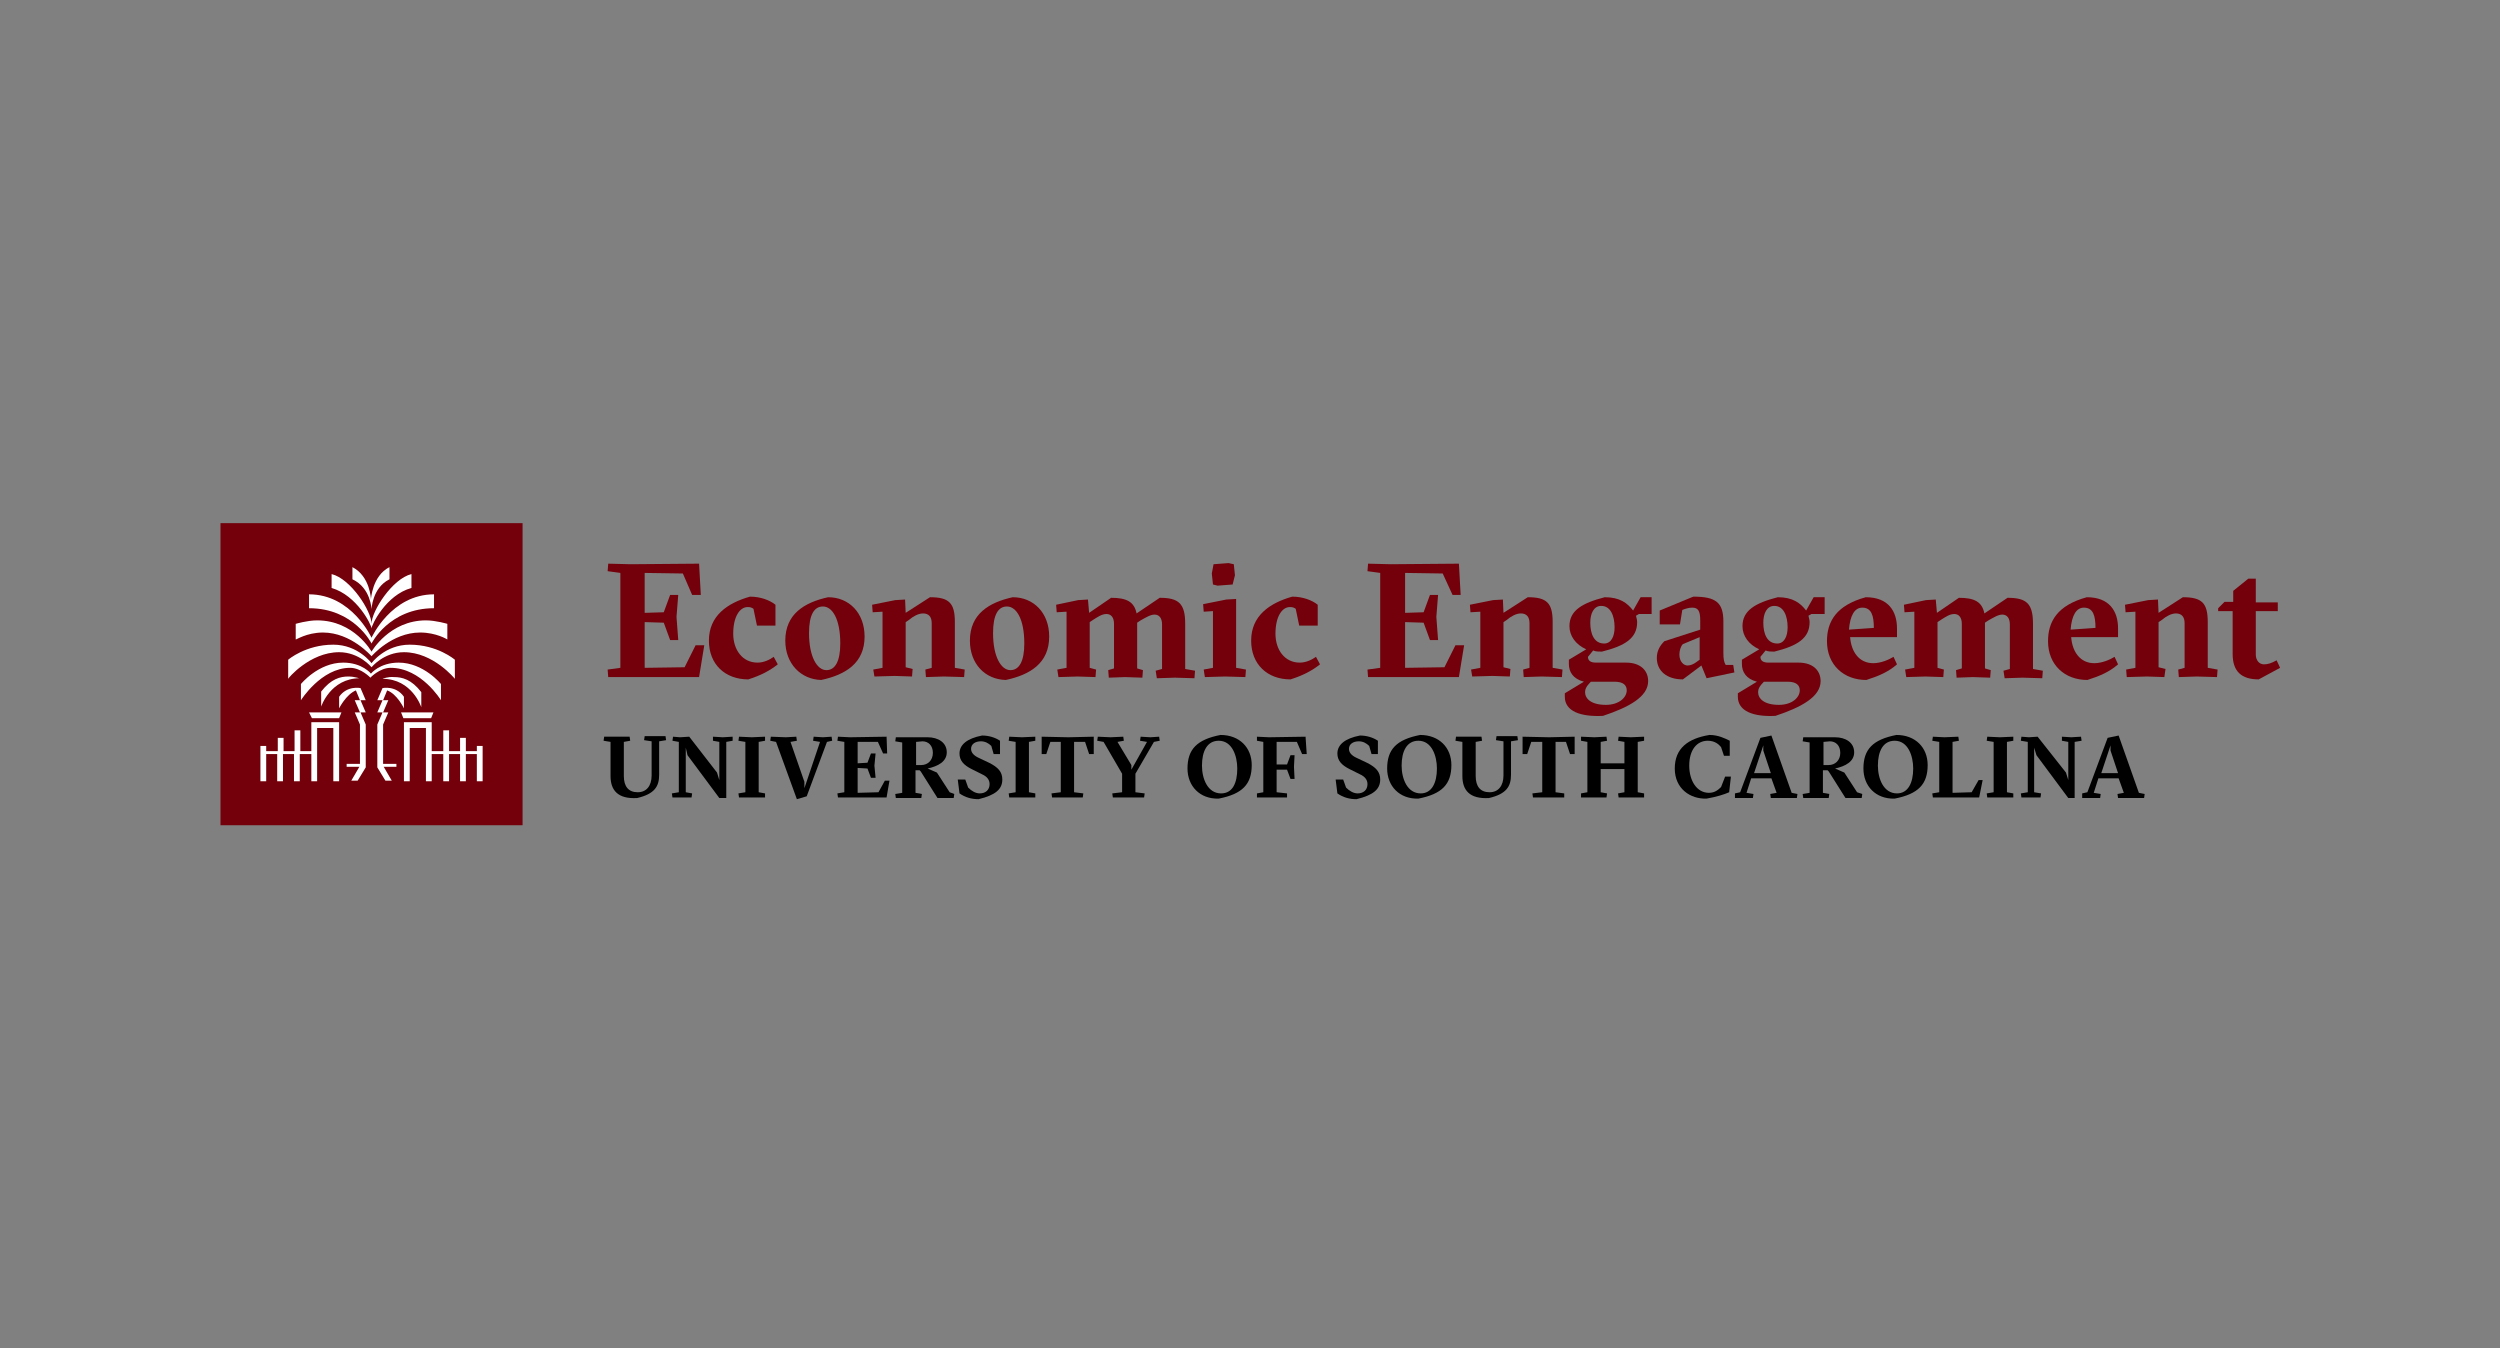 <?xml version="1.0" encoding="utf-8"?>
<!-- Generator: Adobe Illustrator 27.0.1, SVG Export Plug-In . SVG Version: 6.00 Build 0)  -->
<svg version="1.1" id="Layer_1" xmlns="http://www.w3.org/2000/svg" xmlns:xlink="http://www.w3.org/1999/xlink" x="0px" y="0px"
	 viewBox="0 0 432 233" style="enable-background:new 0 0 432 233;" xml:space="preserve">
<rect x="0" y="0" width="432" height="233" fill="#808080" stroke="none"/>
<style type="text/css">
	.st0{fill:#73000A;}
	.st1{fill:#FFFFFF;}
</style>
<g>
	<polygon class="st0" points="90.3,142.6 38.1,142.6 38.1,90.4 90.3,90.4 90.3,142.6 	"/>
	<polygon class="st0" points="105,115.7 107.2,115.4 107.2,99 105,98.7 105.1,97.4 109,97.5 120.8,97.4 121.1,102.8 119.6,102.8 
		118,99.1 111.4,99 111.4,105.9 114.7,105.8 115.8,102.8 117.2,102.8 116.9,106.6 117.2,110.6 115.8,110.6 114.7,107.6 111.4,107.5 
		111.4,115.4 118.3,115.3 120.2,111.5 121.7,111.5 120.8,117 109,117 105.1,117 105,115.7 	"/>
	<path class="st0" d="M122.5,110.7c0-4.3,3.2-6.5,7.1-7.6c1.8,0,3.4,0.6,4.4,1.4v3.6h-3.2l-0.6-2.9c-0.3-0.2-0.5-0.3-1-0.3
		c-1.4,0-2.5,1.7-2.5,4.6c0,2.8,1.6,5,4.2,5c1.1,0,2.1-0.5,2.8-1l0.7,1.3c-1.4,1.1-2.9,1.9-5.1,2.6
		C125.3,117.4,122.5,114.8,122.5,110.7L122.5,110.7z"/>
	<path class="st0" d="M145.2,111.2c0-4.3-1.4-6.4-3-6.4c-1.5,0-2.4,1.4-2.4,4.6c0,4.1,1.4,6.4,3,6.4
		C144.3,115.8,145.2,114.3,145.2,111.2L145.2,111.2z M135.7,110.7c0-4.6,3.3-6.6,7.4-7.5c3.6,0,6.3,2.7,6.3,6.8
		c0,4.6-3.3,6.6-7.5,7.5C138.4,117.4,135.7,114.7,135.7,110.7L135.7,110.7z"/>
	<path class="st0" d="M150.9,115.7l1.6-0.3v-9.7l-1.7,0.1l-0.1-1.3l4-0.8l1.7-0.1l0.1,2.3l4.2-2.7c3.3,0,4.3,1,4.3,4.3v7.9l1.7,0.3
		l-0.1,1.3l-3.5-0.1L160,117l-0.1-1.3l1.1-0.3v-7.7c0-1.1-0.5-1.7-1.5-1.7c-0.8,0-1.7,0.5-2.4,1.1l-0.6,0.4v7.8l1.2,0.3l-0.1,1.3
		l-3-0.1l-3.5,0.1L150.9,115.7L150.9,115.7z"/>
	<path class="st0" d="M177,111.2c0-4.3-1.4-6.4-3-6.4c-1.5,0-2.4,1.4-2.4,4.6c0,4.1,1.4,6.4,3,6.4C176.1,115.8,177,114.3,177,111.2
		L177,111.2z M167.6,110.7c0-4.6,3.3-6.6,7.4-7.5c3.6,0,6.3,2.7,6.3,6.8c0,4.6-3.3,6.6-7.5,7.5C170.2,117.4,167.6,114.7,167.6,110.7
		L167.6,110.7z"/>
	<path class="st0" d="M182.7,115.7l1.6-0.3v-9.7l-1.7,0.1l-0.1-1.3l3.8-0.8l1.7-0.1l0.2,2.3l3.8-2.6c2.7,0,4,0.7,4.4,2.7l4-2.7
		c3.3,0,4.4,1,4.4,4.5v7.8l1.7,0.3l-0.1,1.3l-3.4-0.1l-3.1,0.1l-0.2-1.3l1.1-0.3v-7.7c0-1.1-0.5-1.7-1.3-1.7c-0.7,0-1.5,0.5-2.4,1
		l-0.6,0.4v7.9l1,0.3l-0.1,1.3l-3-0.1l-2.8,0.1l-0.1-1.3l1-0.3v-7.7c0-1.1-0.5-1.7-1.3-1.7c-0.8,0-1.5,0.5-2.3,1l-0.6,0.4v7.9
		l1.1,0.3l-0.1,1.3l-3.1-0.1l-3.3,0.1L182.7,115.7L182.7,115.7z"/>
	<path class="st0" d="M209.6,101l-0.2-1.9l0.3-1.6l2.6-0.2l0.9,0.2l0.2,1.9l-0.4,1.6l-2.6,0.2L209.6,101L209.6,101z M208,115.7
		l1.6-0.3v-9.8l-1.6,0.1l-0.1-1.3l4-0.8l1.7-0.1v11.9l1.7,0.3l-0.1,1.3l-3.5-0.1l-3.5,0.1L208,115.7L208,115.7z"/>
	<path class="st0" d="M216.2,110.7c0-4.3,3.2-6.5,7.1-7.6c1.8,0,3.4,0.6,4.4,1.4v3.6h-3.2l-0.6-2.9c-0.3-0.2-0.5-0.3-1-0.3
		c-1.4,0-2.5,1.7-2.5,4.6c0,2.8,1.6,5,4.2,5c1.1,0,2.1-0.5,2.8-1l0.7,1.3c-1.4,1.1-2.9,1.9-5.1,2.6
		C219,117.4,216.2,114.8,216.2,110.7L216.2,110.7z"/>
	<polygon class="st0" points="236.3,115.7 238.5,115.4 238.5,99 236.3,98.7 236.4,97.4 240.3,97.5 252.1,97.4 252.4,102.8 
		251,102.8 249.3,99.1 242.8,99 242.8,105.9 246,105.8 247.1,102.8 248.5,102.8 248.2,106.6 248.5,110.6 247.1,110.6 246,107.6 
		242.8,107.5 242.8,115.4 249.6,115.3 251.5,111.5 253,111.5 252.1,117 240.3,117 236.4,117 236.3,115.7 	"/>
	<path class="st0" d="M254.2,115.7l1.6-0.3v-9.7l-1.7,0.1l-0.1-1.3l4-0.8l1.7-0.1l0.1,2.3l4.2-2.7c3.3,0,4.3,1,4.3,4.3v7.9l1.7,0.3
		l-0.1,1.3l-3.5-0.1l-3.1,0.1l-0.1-1.3l1.1-0.3v-7.7c0-1.1-0.5-1.7-1.5-1.7c-0.8,0-1.7,0.5-2.4,1.1l-0.6,0.4v7.8l1.2,0.3l-0.1,1.3
		l-3-0.1l-3.5,0.1L254.2,115.7L254.2,115.7z"/>
	<path class="st0" d="M279,108.4c0-2-0.7-3.7-2.3-3.7c-1.3,0-1.9,1.3-1.9,2.9c0,2,0.7,3.6,2.4,3.6C278.4,111.2,279,110,279,108.4
		L279,108.4z M281.1,119.3c0-0.9-0.6-1.5-2.1-1.5h-4.1c-0.8,0.8-1,1.3-1,1.8c0,1.1,1,2.2,3.6,2.2
		C279.8,121.8,281.1,120.5,281.1,119.3L281.1,119.3z M270.4,120.4v-0.6l3.3-2c-1.9-0.5-2.6-1.7-2.6-3.1V114l3-1.8
		c-1.8-0.8-2.9-2.3-2.9-4c0-2.7,2.2-4,6.1-5c2.6,0,3.9,1,4.9,2.3l1.3-2.3h1.9v2.9h-2.2l-0.5,0.3c0.1,0.4,0.2,0.8,0.2,1.1
		c0,2.8-2.1,4.1-6.1,5.1c-0.5,0-1.1,0-1.5-0.2l-0.9,1.1c0,0.7,0.5,1,1.4,1h5.2c2.4,0,3.8,1.3,3.8,3.2c0,2.7-3.3,4.5-7.8,6
		C273.1,123.9,270.4,122.9,270.4,120.4L270.4,120.4z"/>
	<path class="st0" d="M293,114.5l0.7-0.5v-3.9l-2.9,1.2c-0.4,0.4-0.6,1.2-0.6,1.8c0,1.3,0.8,1.9,1.4,1.9
		C292.2,115,292.7,114.7,293,114.5L293,114.5z M286.3,113.7c0-1.2,0.5-2.1,1.3-2.9l6.2-2v-1.6c0-1.7-0.4-2.2-1.4-2.2
		c-0.6,0-1.2,0.2-1.7,0.4l-0.4,2.5h-3.5v-2.4l5.8-2.4c3.9,0,5.2,1,5.2,4.3v5.4c0,1.1,0.1,1.6,0.4,2.1h1.3l0.2,1.3l-4.8,1l-0.9-2.2
		l-3.2,2.4C288.1,117.4,286.3,116,286.3,113.7L286.3,113.7z"/>
	<path class="st0" d="M308.9,108.4c0-2-0.7-3.7-2.3-3.7c-1.3,0-1.9,1.3-1.9,2.9c0,2,0.7,3.6,2.4,3.6
		C308.3,111.2,308.9,110,308.9,108.4L308.9,108.4z M311,119.3c0-0.9-0.6-1.5-2.1-1.5h-4.1c-0.8,0.8-1,1.3-1,1.8c0,1.1,1,2.2,3.6,2.2
		C309.7,121.8,311,120.5,311,119.3L311,119.3z M300.3,120.4v-0.6l3.3-2c-1.9-0.5-2.6-1.7-2.6-3.1V114l3-1.8c-1.8-0.8-2.9-2.3-2.9-4
		c0-2.7,2.2-4,6.1-5c2.6,0,3.9,1,4.9,2.3l1.3-2.3h1.9v2.9H313l-0.5,0.3c0.1,0.4,0.2,0.8,0.2,1.1c0,2.8-2.1,4.1-6.1,5.1
		c-0.5,0-1.1,0-1.5-0.2l-0.9,1.1c0,0.7,0.5,1,1.4,1h5.2c2.4,0,3.8,1.3,3.8,3.2c0,2.7-3.3,4.5-7.8,6
		C303,123.9,300.3,122.9,300.3,120.4L300.3,120.4z"/>
	<path class="st0" d="M323.8,108.5c0-2.1-0.4-3.5-2-3.5c-1.3,0-2.1,1.3-2.3,3.8L323.8,108.5L323.8,108.5z M327.8,110.1h-8.1
		c0.2,2.6,1.6,4.5,4,4.5c1.3,0,2.7-0.6,3.5-1.1l0.6,1.3c-1.5,1.3-3.1,2-5.3,2.7c-3.9,0-6.8-2.6-6.8-6.7c0-3.4,1.6-6.2,6.7-7.6
		c3.9,0,5.4,2.4,5.4,5.4V110.1L327.8,110.1z"/>
	<path class="st0" d="M329.2,115.7l1.6-0.3v-9.7l-1.7,0.1l-0.1-1.3l3.8-0.8l1.7-0.1l0.2,2.3l3.8-2.6c2.7,0,4,0.7,4.4,2.7l4-2.7
		c3.3,0,4.4,1,4.4,4.5v7.8l1.7,0.3l-0.1,1.3l-3.4-0.1l-3.1,0.1l-0.2-1.3l1.1-0.3v-7.7c0-1.1-0.5-1.7-1.3-1.7c-0.7,0-1.5,0.5-2.4,1
		l-0.6,0.4v7.9l1,0.3l-0.1,1.3l-3-0.1l-2.8,0.1l-0.1-1.3l1-0.3v-7.7c0-1.1-0.5-1.7-1.3-1.7c-0.8,0-1.5,0.5-2.3,1l-0.6,0.4v7.9
		l1.1,0.3l-0.1,1.3l-3.1-0.1l-3.3,0.1L329.2,115.7L329.2,115.7z"/>
	<path class="st0" d="M362.1,108.5c0-2.1-0.4-3.5-2-3.5c-1.3,0-2.1,1.3-2.3,3.8L362.1,108.5L362.1,108.5z M366,110.1h-8.1
		c0.2,2.6,1.6,4.5,4,4.5c1.3,0,2.7-0.6,3.5-1.1l0.6,1.3c-1.5,1.3-3.1,2-5.3,2.7c-3.9,0-6.8-2.6-6.8-6.7c0-3.4,1.6-6.2,6.7-7.6
		c3.9,0,5.4,2.4,5.4,5.4V110.1L366,110.1z"/>
	<path class="st0" d="M367.4,115.7l1.6-0.3v-9.7l-1.7,0.1l-0.1-1.3l4-0.8l1.7-0.1l0.1,2.3l4.2-2.7c3.3,0,4.3,1,4.3,4.3v7.9l1.7,0.3
		l-0.1,1.3l-3.5-0.1l-3.1,0.1l-0.1-1.3l1.1-0.3v-7.7c0-1.1-0.5-1.7-1.5-1.7c-0.8,0-1.7,0.5-2.4,1.1l-0.6,0.4v7.8l1.2,0.3L374,117
		l-3-0.1l-3.5,0.1L367.4,115.7L367.4,115.7z"/>
	<path class="st0" d="M385.8,113v-7.4h-2.5v-0.5l1.1-1.1h1.5v-1.9l2.6-2.1h1.3v4.1h3.8v1.5h-3.8v7.5c0,1,0.6,1.7,1.4,1.7
		c0.7,0,1.3-0.2,2.2-0.7l0.6,1.3l-3.7,2C387.3,117.4,385.8,116,385.8,113L385.8,113z"/>
	<path d="M105.5,134.1v-5.9l-1.2-0.2l0.1-0.7l2,0l2.4,0l0.1,0.7l-1.1,0.2v5.9c0,1.8,0.8,2.8,2.4,2.8c1.5,0,2.4-1.1,2.4-2.9v-5.9
		l-1.3-0.2l0.1-0.7l1.9,0l1.7,0l0.1,0.7l-1.2,0.2v5.8c0,2-0.8,3.3-3.8,4C106.7,138.1,105.5,136.5,105.5,134.1L105.5,134.1z"/>
	<polygon points="118.8,130.5 118.5,129.2 118.5,136.9 119.6,137.1 119.5,137.8 117.9,137.8 116.2,137.8 116.1,137.1 117.3,136.9 
		117.3,128.2 116.2,128 116.3,127.3 117.5,127.4 119.1,127.3 123.9,133.5 124.3,134.8 124.3,128.2 123.2,128 123.2,127.3 
		124.9,127.4 126.6,127.3 126.6,128 125.5,128.2 125.5,137.9 124.3,137.9 118.8,130.5 	"/>
	<polygon points="127.6,137.1 128.8,136.9 128.8,128.2 127.6,128 127.7,127.3 129.9,127.4 132.2,127.3 132.2,128 131.1,128.2 
		131.1,136.9 132.2,137.1 132.2,137.8 129.9,137.8 127.7,137.8 127.6,137.1 	"/>
	<polygon points="134.1,128.2 133.1,128 133.2,127.3 135.8,127.4 137.6,127.3 137.7,128 136.6,128.2 139,135.1 139,136.2 
		141.7,128.2 140.5,128 140.6,127.3 142.2,127.4 143.7,127.3 143.8,128 142.9,128.2 139.4,137.6 137.7,138.1 134.1,128.2 	"/>
	<polygon points="144.7,137.1 145.9,136.9 145.9,128.2 144.7,128 144.8,127.3 146.9,127.4 153.2,127.3 153.3,130.2 152.6,130.2 
		151.7,128.2 148.2,128.2 148.2,131.9 149.9,131.8 150.5,130.2 151.3,130.2 151.1,132.3 151.3,134.4 150.5,134.4 149.9,132.8 
		148.2,132.7 148.2,137 151.8,136.9 152.9,134.9 153.7,134.9 153.2,137.8 146.9,137.8 144.8,137.8 144.7,137.1 	"/>
	<path d="M158.2,132.2h1c1.1,0,2-0.8,2-2.1c0-1.3-0.8-2-1.8-2l-1.1,0.1V132.2L158.2,132.2z M164.9,137.2l-0.1,0.7l-1.6,0l-1.2,0
		l-2.9-4.6l-0.2-0.2h-0.7v3.9l1.1,0.2l-0.1,0.7l-2.2,0l-2.2,0l-0.1-0.7l1.2-0.2v-8.7l-1.2-0.2l0.1-0.7l2.2,0l3.3,0
		c1.8,0,3.3,0.9,3.3,2.6c0,1.6-1.5,2.4-3.3,2.8l1.6,0.7l2.2,3.4L164.9,137.2L164.9,137.2z"/>
	<path d="M165.8,137.1l-0.3-2.4h1.3l0.5,1.4c0.6,0.6,1.3,1,2,1c1,0,1.7-0.6,1.7-1.6c0-0.7-0.4-1.3-1.3-1.7l-1.8-0.9
		c-1.4-0.7-2.1-1.5-2.1-2.7c0-1.5,1.3-2.6,3.9-3.1c1.1,0,2.2,0.3,3.1,0.9v2.3h-1.1l-0.4-1.4c-0.5-0.5-1.1-0.8-1.8-0.8
		c-1,0-1.7,0.5-1.7,1.3c0,0.6,0.4,1.1,1.2,1.5l1.9,0.9c1.6,0.8,2.3,1.6,2.3,2.9c0,1.7-1.2,2.7-4.1,3.4
		C167.9,138.1,166.8,137.8,165.8,137.1L165.8,137.1z"/>
	<polygon points="174.3,137.1 175.5,136.9 175.5,128.2 174.3,128 174.4,127.3 176.6,127.4 178.9,127.3 178.9,128 177.8,128.2 
		177.8,136.9 178.9,137.1 178.9,137.8 176.6,137.8 174.4,137.8 174.3,137.1 	"/>
	<polygon points="181.7,137.1 183.3,136.9 183.3,128.2 181.5,128.2 180.8,130.3 180,130.3 180,127.3 184.6,127.4 189,127.3 
		189,130.3 188.2,130.3 187.5,128.2 185.6,128.2 185.6,136.9 187.2,137.1 187.1,137.8 184.5,137.8 181.8,137.8 181.7,137.1 	"/>
	<polygon points="192.2,137.1 193.9,136.9 193.9,133.7 190.7,128.2 189.6,128 189.7,127.3 191.9,127.4 194.1,127.3 194.2,128 
		193.1,128.2 195.5,132.2 195.5,133 198.2,128.2 197,128 197.1,127.3 198.8,127.4 200.3,127.3 200.4,128 199.4,128.2 196.2,133.7 
		196.2,136.9 197.8,137.1 197.7,137.8 195,137.8 192.3,137.8 192.2,137.1 	"/>
	<path d="M213.8,132.8c0-2.2-0.9-4.8-3.2-4.8c-2,0-2.9,1.8-2.9,4.3c0,2.3,1,4.8,3.3,4.8C213,137.1,213.8,135.3,213.8,132.8
		L213.8,132.8z M205.2,132.8c0-3.3,1.6-5,5.7-5.8c3.3,0,5.4,2.2,5.4,5.2c0,3.3-1.6,5-5.7,5.8C207.3,138.1,205.2,135.8,205.2,132.8
		L205.2,132.8z"/>
	<polygon points="217.2,137.1 218.3,136.9 218.3,128.2 217.2,128 217.2,127.3 219.3,127.4 225.6,127.3 225.8,130.3 225,130.3 
		224.1,128.2 220.6,128.2 220.6,132.1 222.4,132.1 223,130.5 223.7,130.5 223.6,132.5 223.7,134.6 223,134.6 222.4,133 220.6,133 
		220.6,136.9 222.4,137.1 222.4,137.8 219.3,137.8 217.2,137.8 217.2,137.1 	"/>
	<path d="M231.1,137.1l-0.3-2.4h1.3l0.5,1.4c0.6,0.6,1.3,1,2,1c1,0,1.7-0.6,1.7-1.6c0-0.7-0.4-1.3-1.3-1.7l-1.8-0.9
		c-1.4-0.7-2.1-1.5-2.1-2.7c0-1.5,1.3-2.6,3.9-3.1c1.1,0,2.2,0.3,3.1,0.9v2.3H237l-0.4-1.4c-0.5-0.5-1.1-0.8-1.8-0.8
		c-1,0-1.7,0.5-1.7,1.3c0,0.6,0.4,1.1,1.2,1.5l1.9,0.9c1.6,0.8,2.3,1.6,2.3,2.9c0,1.7-1.2,2.7-4.1,3.4
		C233.2,138.1,232.1,137.8,231.1,137.1L231.1,137.1z"/>
	<path d="M248.3,132.8c0-2.2-0.9-4.8-3.2-4.8c-2,0-2.9,1.8-2.9,4.3c0,2.3,1,4.8,3.3,4.8C247.4,137.1,248.3,135.3,248.3,132.8
		L248.3,132.8z M239.7,132.8c0-3.3,1.6-5,5.7-5.8c3.3,0,5.4,2.2,5.4,5.2c0,3.3-1.6,5-5.7,5.8C241.8,138.1,239.7,135.8,239.7,132.8
		L239.7,132.8z"/>
	<path d="M252.7,134.1v-5.9l-1.2-0.2l0.1-0.7l2,0l2.4,0l0.1,0.7l-1.1,0.2v5.9c0,1.8,0.8,2.8,2.4,2.8c1.5,0,2.4-1.1,2.4-2.9v-5.9
		l-1.3-0.2l0.1-0.7l1.9,0l1.7,0l0.1,0.7l-1.2,0.2v5.8c0,2-0.8,3.3-3.8,4C253.9,138.1,252.7,136.5,252.7,134.1L252.7,134.1z"/>
	<polygon points="264.8,137.1 266.5,136.9 266.5,128.2 264.6,128.2 263.9,130.3 263.1,130.3 263.1,127.3 267.7,127.4 272.1,127.3 
		272.1,130.3 271.3,130.3 270.6,128.2 268.8,128.2 268.8,136.9 270.3,137.1 270.3,137.8 267.6,137.8 264.9,137.8 264.8,137.1 	"/>
	<polygon points="273.2,137.1 274.3,136.9 274.3,128.2 273.2,128 273.2,127.3 275.5,127.4 277.6,127.3 277.7,128 276.6,128.2 
		276.6,131.9 280.7,131.9 280.7,128.2 279.6,128 279.7,127.3 281.8,127.4 284.1,127.3 284.1,128 283,128.2 283,136.9 284.1,137.1 
		284.1,137.8 281.8,137.8 279.7,137.8 279.6,137.1 280.7,136.9 280.7,132.9 276.6,132.9 276.6,136.9 277.7,137.1 277.6,137.8 
		275.5,137.8 273.2,137.8 273.2,137.1 	"/>
	<path d="M289.4,132.8c0-3.5,2.3-5.2,6-5.8c1.5,0,2.7,0.6,3.5,1v2.6h-1l-0.5-1.5c-0.4-0.5-1.1-1.1-2.3-1.1c-1.9,0-3.2,1.6-3.2,4.3
		c0,2.6,1.3,4.7,3.4,4.7c1,0,1.6-0.5,2.1-1l0.7-1.8h1l-0.3,2.7c-0.9,0.4-2.2,0.8-3.9,1.1C292.1,138.1,289.4,136.3,289.4,132.8
		L289.4,132.8z"/>
	<path d="M306,133.6l-1.3-3.9l0-0.9l-1.6,4.8H306L306,133.6z M299.8,137.1l0.9-0.2l3.5-9.4l1.9-0.4l3.5,9.9l1,0.2l-0.1,0.7l-2.7,0
		l-1.8,0l-0.1-0.7l1.1-0.2l-0.9-2.5h-3.5l-0.8,2.5l1.2,0.2l-0.1,0.7l-1.6,0l-1.5,0L299.8,137.1L299.8,137.1z"/>
	<path d="M315,132.2h1c1.1,0,2-0.8,2-2.1c0-1.3-0.8-2-1.8-2l-1.1,0.1V132.2L315,132.2z M321.8,137.2l-0.1,0.7l-1.6,0l-1.2,0
		l-2.9-4.6l-0.2-0.2H315v3.9l1.1,0.2l-0.1,0.7l-2.2,0l-2.2,0l-0.1-0.7l1.2-0.2v-8.7l-1.2-0.2l0.1-0.7l2.2,0l3.3,0
		c1.8,0,3.3,0.9,3.3,2.6c0,1.6-1.5,2.4-3.3,2.8l1.6,0.7l2.2,3.4L321.8,137.2L321.8,137.2z"/>
	<path d="M330.6,132.8c0-2.2-0.9-4.8-3.2-4.8c-2,0-2.9,1.8-2.9,4.3c0,2.3,1,4.8,3.3,4.8C329.7,137.1,330.6,135.3,330.6,132.8
		L330.6,132.8z M322,132.8c0-3.3,1.6-5,5.7-5.8c3.3,0,5.4,2.2,5.4,5.2c0,3.3-1.6,5-5.7,5.8C324.1,138.1,322,135.8,322,132.8
		L322,132.8z"/>
	<polygon points="333.9,137.1 335.1,136.9 335.1,128.2 333.9,128 334,127.3 336,127.4 338.4,127.3 338.5,128 337.4,128.2 337.4,137 
		340.7,136.9 341.9,134.8 342.6,134.8 342,137.8 336,137.8 334,137.8 333.9,137.1 	"/>
	<polygon points="343.3,137.1 344.5,136.9 344.5,128.2 343.3,128 343.4,127.3 345.6,127.4 347.9,127.3 347.9,128 346.8,128.2 
		346.8,136.9 347.9,137.1 347.9,137.8 345.6,137.8 343.4,137.8 343.3,137.1 	"/>
	<polygon points="351.9,130.5 351.5,129.2 351.5,136.9 352.7,137.1 352.6,137.8 351,137.8 349.3,137.8 349.2,137.1 350.4,136.9 
		350.4,128.2 349.2,128 349.3,127.3 350.6,127.4 352.1,127.3 357,133.5 357.4,134.8 357.4,128.2 356.3,128 356.3,127.3 357.9,127.4 
		359.6,127.3 359.7,128 358.5,128.2 358.5,137.9 357.4,137.9 351.9,130.5 	"/>
	<path d="M366,133.6l-1.3-3.9l0-0.9l-1.6,4.8H366L366,133.6z M359.8,137.1l0.9-0.2l3.5-9.4l1.9-0.4l3.5,9.9l1,0.2l-0.1,0.7l-2.7,0
		l-1.8,0l-0.1-0.7l1.1-0.2l-0.9-2.5h-3.5l-0.8,2.5l1.2,0.2l-0.1,0.7l-1.6,0l-1.5,0L359.8,137.1L359.8,137.1z"/>
	<path class="st1" d="M53.9,129.8h-2v-3.6h-1v3.6h-1.9v-2.3h-1v2.3H46v-0.9h-1v6.1h1v-4.7h1.9v4.7h1v-4.7h1.9v4.7h1v-4.7h2v4.7h1
		v-9.2h2.8v9.2h1v-10.2h-4.8V129.8L53.9,129.8z M58.6,112.7c3.5,0,5.6,2.6,5.6,2.6s2.1-2.6,5.6-2.6c5.1,0,8.8,4.6,8.8,4.6V114
		c0,0-3-2.6-7.8-2.6c-4.3,0-6.6,3.2-6.6,3.2s-2.3-3.2-6.6-3.2c-4.8,0-7.8,2.6-7.8,2.6v3.3C49.7,117.3,53.5,112.7,58.6,112.7
		L58.6,112.7z M60.2,116.9c-1.4,0-3,0.4-4.7,2.6v2.6c0,0,1.6-4.9,6.7-4.9C62.2,117.3,61.4,116.9,60.2,116.9L60.2,116.9z M53.9,124.1
		h4.7l0.4-1h-5.6L53.9,124.1L53.9,124.1z M64.2,105.3c0,0,0.1-3.7,3.1-5.2c0-1.2,0-2.1,0-2.1c-3,1.5-3.2,5.6-3.2,5.6s-0.1-4-3.2-5.6
		c0,0,0,0.9,0,2.1C64.1,101.6,64.2,105.3,64.2,105.3L64.2,105.3z M55.8,109.3c4.9,0,8.4,4.1,8.4,4.1s3.5-4.1,8.4-4.1
		c2.8,0,4.7,1.2,4.7,1.2l0-2.7c0,0-2-0.6-3.7-0.6c-6.3,0-9.4,5.4-9.4,5.4s-3-5.4-9.4-5.4c-1.7,0-3.7,0.6-3.7,0.6l0,2.7
		C51.1,110.6,53,109.3,55.8,109.3L55.8,109.3z M62.3,123.1h0.9l-0.9-2.1h0.9l-0.9-2.1c0,0-2.3-0.5-3.7,1.5v2c0,0,1.2-2.4,2.9-3.1
		l0.7,1.7h-0.9l0.9,2.1h-0.9l0.9,2.1h0v6.8h-2.3v0.5h2.2l-1.4,2.4h1.1l1.4-2.3v-7.4h0L62.3,123.1L62.3,123.1z M64.2,111.2
		c0,0,3-6.1,10.8-6.1v-2.4c-7.4,0-10.8,7.5-10.8,7.5s-3.4-7.5-10.8-7.5v2.4C61.2,105.1,64.2,111.2,64.2,111.2L64.2,111.2z
		 M64.2,108.6c0-0.6,2.5-5.8,6.9-7c0-0.3,0-2.4,0-2.4c-3.3,0.8-6.9,6.4-6.9,8.6c0-2.2-3.6-7.8-6.9-8.6c0,0,0,2.1,0,2.4
		C61.7,102.9,64.2,108,64.2,108.6L64.2,108.6z M82.4,128.9v0.9h-1.9v-2.3h-1v2.3h-1.9v-3.6h-1v3.6h-2v-5h-4.8V135h1v-9.2h2.8v9.2h1
		v-4.7h2v4.7h1v-4.7h1.9v4.7h1v-4.7h1.9v4.7h1v-6.1H82.4L82.4,128.9z M74.5,124.1l0.4-1h-5.6l0.4,1H74.5L74.5,124.1z M66.1,117.3
		c5.1,0,6.7,4.9,6.7,4.9v-2.6c-1.7-2.2-3.3-2.6-4.7-2.6C67,116.9,66.1,117.3,66.1,117.3L66.1,117.3z M66.2,125.2L66.2,125.2l0.9-2.1
		h-0.9l0.9-2.1h-0.9l0.7-1.7c1.7,0.6,2.9,3.1,2.9,3.1v-2c-1.4-2-3.7-1.5-3.7-1.5l-0.9,2.1h0.9l-0.9,2.1h0.9l-0.9,2.1h0v7.4l1.4,2.3
		h1.1l-1.4-2.4h2.2V132h-2.3V125.2L66.2,125.2z M76.2,121v-2.8c0,0-3-3.7-7.3-3.7c-3.3,0-4.8,1.9-4.8,1.9s-1.5-1.9-4.8-1.9
		c-4.3,0-7.3,3.7-7.3,3.7v2.8c0,0,3.5-5.6,8.5-5.6c1.9,0,3.5,1.7,3.5,1.7s1.6-1.7,3.5-1.7C72.8,115.4,76.2,121,76.2,121L76.2,121z"
		/>
</g>
</svg>
